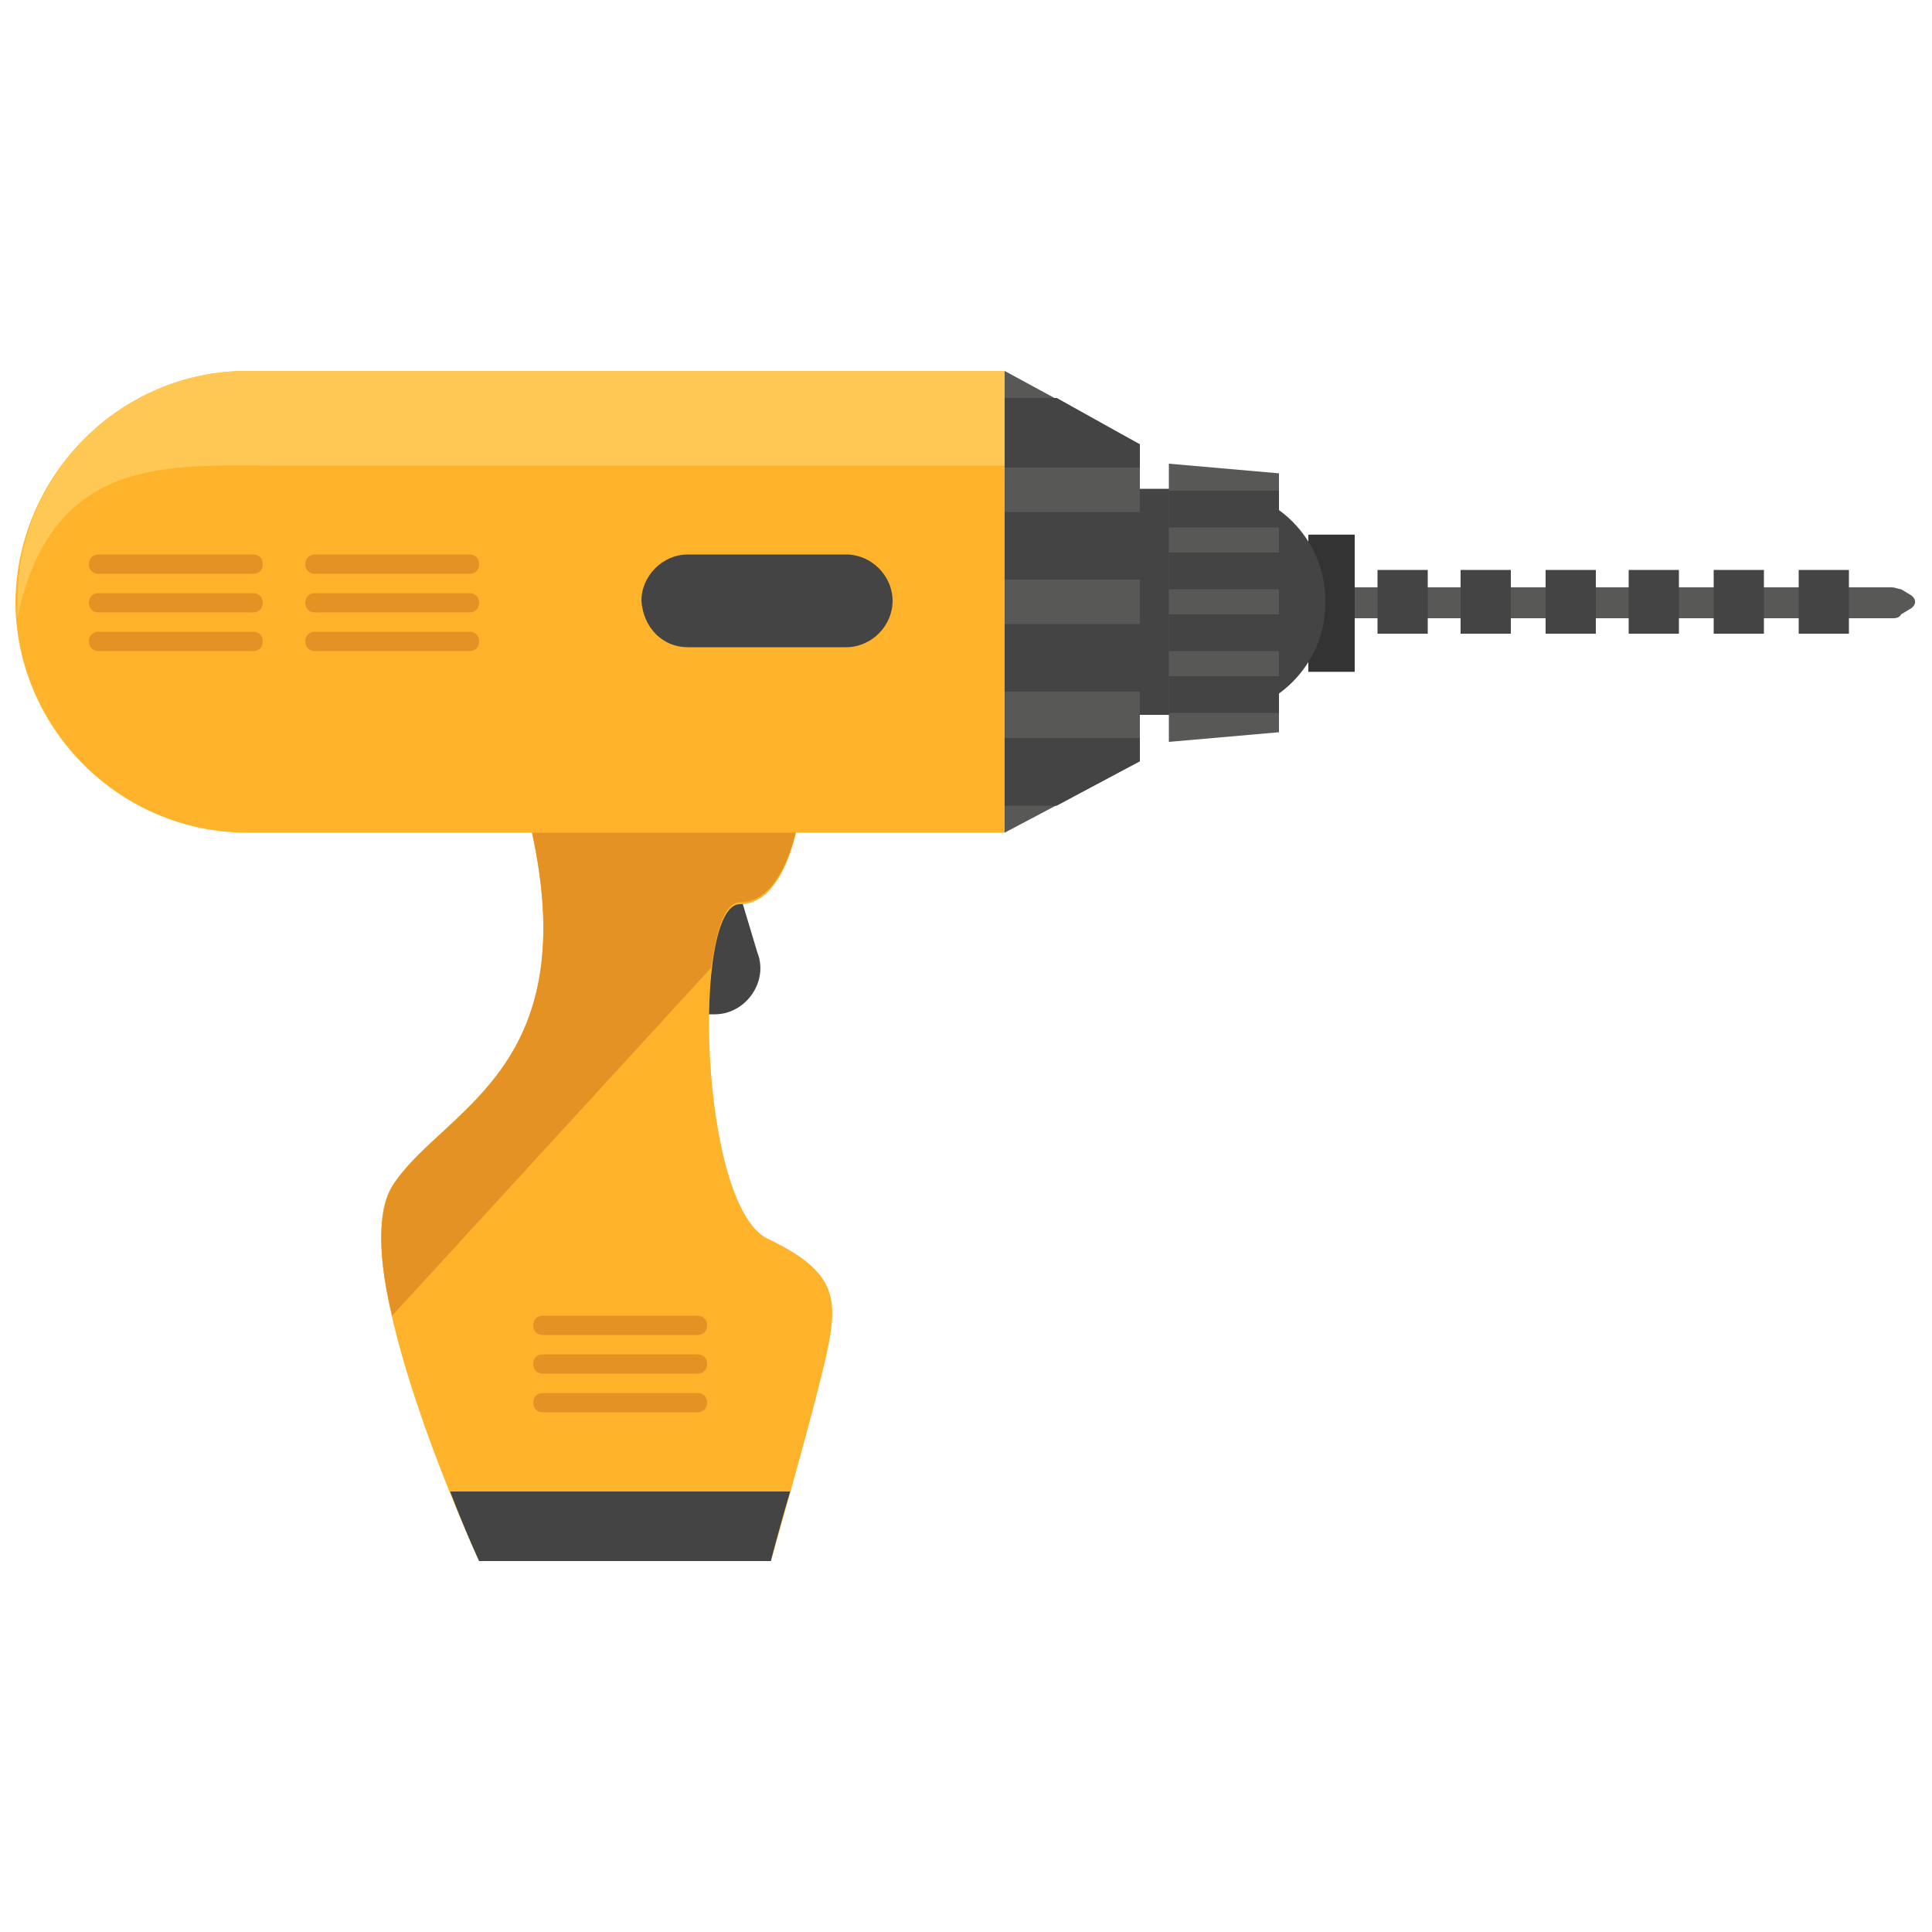 <?xml version="1.0" encoding="utf-8"?>
<!-- Generator: Adobe Illustrator 24.0.1, SVG Export Plug-In . SVG Version: 6.00 Build 0)  -->
<svg version="1.1" id="Layer_1" xmlns="http://www.w3.org/2000/svg" xmlns:xlink="http://www.w3.org/1999/xlink" x="0px" y="0px"
	 viewBox="0 0 100 100" style="enable-background:new 0 0 100 100;" xml:space="preserve">
<style type="text/css">
	.st0{fill:#444444;}
	.st1{fill:#FFB32A;}
	.st2{fill:#E59225;}
	.st3{fill:#585857;}
	.st4{fill:#333333;}
	.st5{fill:#FFC854;}
</style>
<g>
	<g>
		<path class="st0" d="M38,45.3l1.2,4c0.6,1.5-0.6,3.2-2.2,3.2h-1.6L38,45.3z"/>
		<path class="st1" d="M41.4,42.1c0,0-0.6,4.7-3.1,4.7c-2.5,0-2.1,15.5,1.4,17.3c3.6,1.7,3.7,3.1,3.1,5.9
			c-0.6,2.8-2.9,10.8-2.9,10.8H24.8c0,0-7.1-15.3-4.5-19.4c2.6-4.1,10.5-6,6.9-19.7L41.4,42.1z"/>
		<path class="st2" d="M20.3,61.4c2.6-4.1,10.5-6,6.9-19.7l14.2,0.3c0,0-0.6,4.7-3.1,4.7c-0.8,0-1.2,1.4-1.5,3.4L20.3,68.1
			C19.6,65.3,19.5,62.8,20.3,61.4z"/>
		<path class="st0" d="M40.9,77.2c-0.6,2-1,3.6-1,3.6H24.8c0,0-0.7-1.5-1.5-3.6H40.9z"/>
		<g>
			<path class="st2" d="M28.1,69.1h8c0.3,0,0.5-0.2,0.5-0.5l0,0c0-0.3-0.2-0.5-0.5-0.5h-8c-0.3,0-0.5,0.2-0.5,0.5l0,0
				C27.6,68.9,27.8,69.1,28.1,69.1z"/>
			<path class="st2" d="M28.1,71.1h8c0.3,0,0.5-0.2,0.5-0.5l0,0c0-0.3-0.2-0.5-0.5-0.5h-8c-0.3,0-0.5,0.2-0.5,0.5l0,0
				C27.6,70.9,27.8,71.1,28.1,71.1z"/>
			<path class="st2" d="M28.1,73.1h8c0.3,0,0.5-0.2,0.5-0.5l0,0c0-0.3-0.2-0.5-0.5-0.5h-8c-0.3,0-0.5,0.2-0.5,0.5l0,0
				C27.6,72.9,27.8,73.1,28.1,73.1z"/>
		</g>
	</g>
	<g>
		<path class="st3" d="M68.6,30.4h29.3c0.2,0,0.4,0.1,0.5,0.1l0.5,0.3c0.3,0.2,0.3,0.5,0,0.7l-0.5,0.3C98.3,32,98.1,32,97.9,32H68.6
			V30.4z"/>
		
			<rect x="67.7" y="27.6" transform="matrix(-1 -4.477275e-11 4.477275e-11 -1 137.819 62.373)" class="st4" width="2.4" height="7.1"/>
		<path class="st0" d="M56.9,37h5.9c3.2,0,5.8-2.6,5.8-5.8v-0.1c0-3.2-2.6-5.8-5.8-5.8h-5.9V37z"/>
		<g>
			<rect x="93.1" y="29.5" class="st0" width="2.6" height="3.3"/>
			<rect x="88.7" y="29.5" class="st0" width="2.6" height="3.3"/>
			<rect x="84.3" y="29.5" class="st0" width="2.6" height="3.3"/>
			<rect x="80" y="29.5" class="st0" width="2.6" height="3.3"/>
			<rect x="75.6" y="29.5" class="st0" width="2.6" height="3.3"/>
			<rect x="71.3" y="29.5" class="st0" width="2.6" height="3.3"/>
		</g>
		<g>
			<polygon class="st3" points="59,39.4 52,43.1 52,19.2 59,23 			"/>
			<g>
				<polygon class="st0" points="54.7,20.6 59,23 59,24.2 52,24.2 52,20.6 				"/>
				<rect x="52" y="26.5" class="st0" width="7" height="3.5"/>
				<rect x="52" y="32.3" class="st0" width="7" height="3.5"/>
				<polygon class="st0" points="59,39.4 54.7,41.7 52,41.7 52,38.2 59,38.2 				"/>
			</g>
		</g>
		<g>
			<polygon class="st3" points="66.2,37.9 60.5,38.4 60.5,24 66.2,24.5 			"/>
			<g>
				<rect x="60.5" y="25.4" class="st0" width="5.7" height="1.9"/>
				<rect x="60.5" y="28.6" class="st0" width="5.7" height="1.9"/>
				<rect x="60.5" y="31.8" class="st0" width="5.7" height="1.9"/>
				<rect x="60.5" y="35" class="st0" width="5.7" height="1.9"/>
			</g>
		</g>
	</g>
	<g>
		<path class="st1" d="M12.8,19.2H52v23.9H12.8c-6.6,0-12-5.4-12-12C0.9,24.6,6.2,19.2,12.8,19.2z"/>
		<path class="st0" d="M35.6,33.5h8.2c1.3,0,2.4-1.1,2.4-2.4l0,0c0-1.3-1.1-2.4-2.4-2.4h-8.2c-1.3,0-2.4,1.1-2.4,2.4l0,0
			C33.3,32.5,34.3,33.5,35.6,33.5z"/>
		<g>
			<path class="st2" d="M5.1,29.7h8c0.3,0,0.5-0.2,0.5-0.5l0,0c0-0.3-0.2-0.5-0.5-0.5h-8c-0.3,0-0.5,0.2-0.5,0.5l0,0
				C4.6,29.5,4.8,29.7,5.1,29.7z"/>
			<path class="st2" d="M5.1,31.7h8c0.3,0,0.5-0.2,0.5-0.5l0,0c0-0.3-0.2-0.5-0.5-0.5h-8c-0.3,0-0.5,0.2-0.5,0.5l0,0
				C4.6,31.5,4.8,31.7,5.1,31.7z"/>
			<path class="st2" d="M5.1,33.7h8c0.3,0,0.5-0.2,0.5-0.5l0,0c0-0.3-0.2-0.5-0.5-0.5h-8c-0.3,0-0.5,0.2-0.5,0.5l0,0
				C4.6,33.5,4.8,33.7,5.1,33.7z"/>
		</g>
		<g>
			<path class="st2" d="M16.3,29.7h8c0.3,0,0.5-0.2,0.5-0.5l0,0c0-0.3-0.2-0.5-0.5-0.5h-8c-0.3,0-0.5,0.2-0.5,0.5l0,0
				C15.8,29.5,16,29.7,16.3,29.7z"/>
			<path class="st2" d="M16.3,31.7h8c0.3,0,0.5-0.2,0.5-0.5l0,0c0-0.3-0.2-0.5-0.5-0.5h-8c-0.3,0-0.5,0.2-0.5,0.5l0,0
				C15.8,31.5,16,31.7,16.3,31.7z"/>
			<path class="st2" d="M16.3,33.7h8c0.3,0,0.5-0.2,0.5-0.5l0,0c0-0.3-0.2-0.5-0.5-0.5h-8c-0.3,0-0.5,0.2-0.5,0.5l0,0
				C15.8,33.5,16,33.7,16.3,33.7z"/>
		</g>
		<path class="st5" d="M12.8,19.2H52v4.9c0,0-32.7,0-38.5,0c-4.9,0-10.9-0.4-12.6,7.9c0-0.3,0-0.6,0-0.9
			C0.9,24.6,6.2,19.2,12.8,19.2z"/>
	</g>
</g>
<g>
</g>
<g>
</g>
<g>
</g>
<g>
</g>
<g>
</g>
<g>
</g>
<g>
</g>
<g>
</g>
<g>
</g>
<g>
</g>
<g>
</g>
<g>
</g>
<g>
</g>
<g>
</g>
<g>
</g>
</svg>
